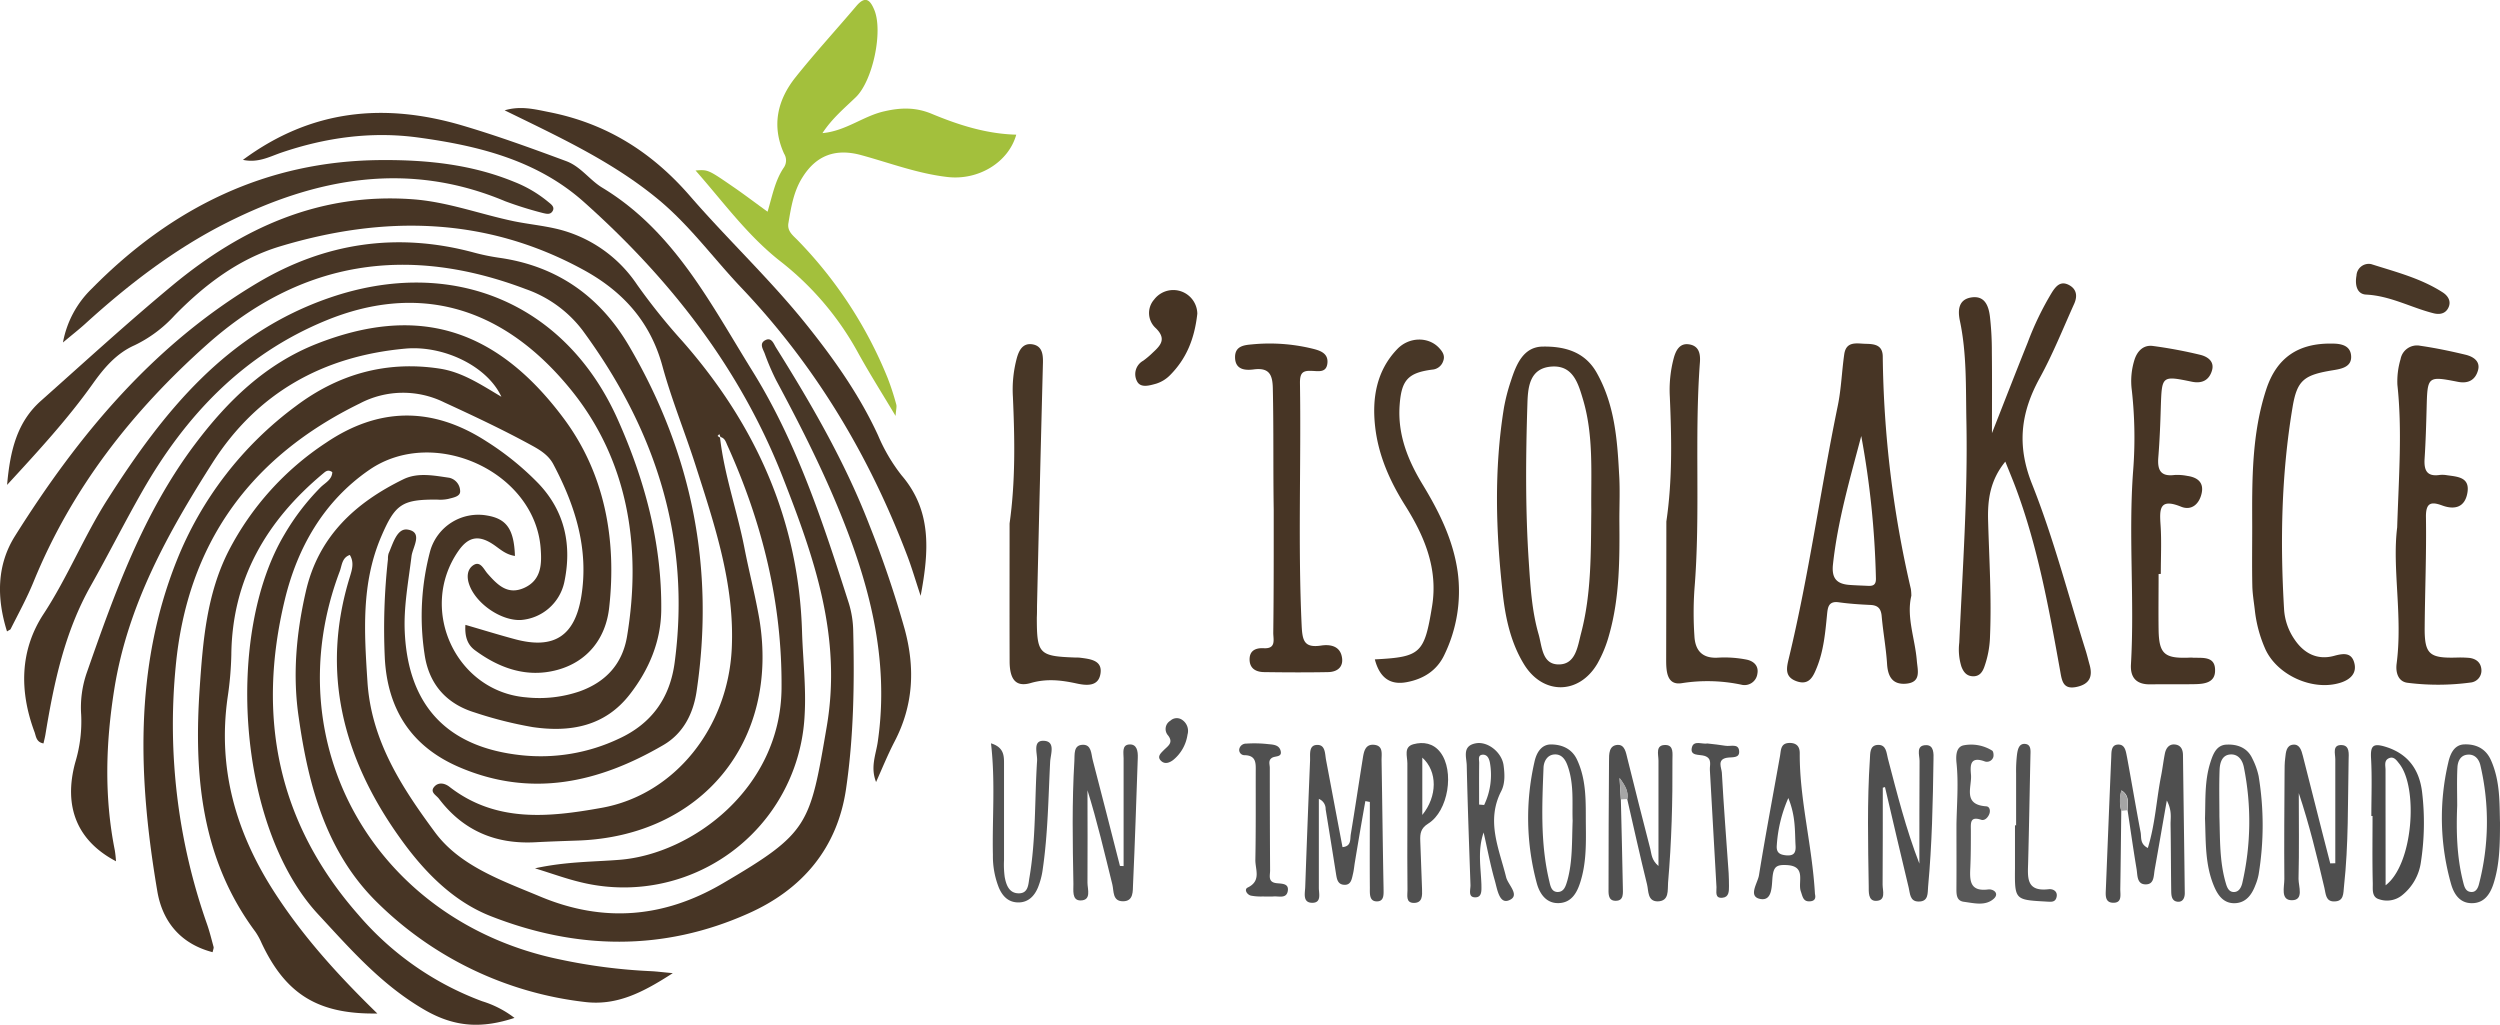 <svg id="Livello_1" data-name="Livello 1" xmlns="http://www.w3.org/2000/svg" viewBox="0 0 669.83 274.57"><defs><style>.cls-1{fill:#473525;}.cls-2{fill:#463424;}.cls-3{fill:#a3c03c;}.cls-4{fill:#483727;}.cls-5{fill:#4f4f4f;}.cls-6{fill:#505050;}.cls-7{fill:#525252;}.cls-8{fill:#4a4a4a;}.cls-9{fill:#585858;}.cls-10{fill:#a5a5a5;}</style></defs><title>logo-eremo</title><path class="cls-1" d="M71.73,54.78c18.36-13.56,37.91-15.35,58.77-9.21,9.43,2.78,18.64,6.14,27.84,9.55,3.88,1.44,6.23,5,9.58,7.06C187.27,73.84,197,93.29,208.3,111.46c11.94,19.25,18.9,40.66,25.75,62.06a26.66,26.66,0,0,1,1.19,7.37c.35,14.17.14,28.38-1.91,42.38-2.31,15.88-11.69,27-26.24,33.45-22.84,10.2-46.05,9.69-69,.68C127.68,253.3,119.83,245,113.48,236c-14.88-21-21-44-13.11-69.46.56-1.85,1.24-3.85,0-5.9-2.12.72-2.11,2.82-2.7,4.38-17.46,46.19,9.56,93.82,59,104a148.64,148.64,0,0,0,24.23,3.13c1.59.07,3.17.28,6,.54-8,5.16-15,8.8-23.67,7.71a94.59,94.59,0,0,1-55.34-26.47c-13.74-13.37-18.57-31.21-21.19-49.61C85,193,86,181.74,88.55,170.58c3.32-14.8,13.19-23.88,26.15-30.21,3.88-1.9,8.22-1,12.32-.41a3.74,3.74,0,0,1,2.91,3.66c0,1.39-1.91,1.66-3.16,2a10.4,10.4,0,0,1-3,.19c-9.43-.07-11.26,1.22-15,9.93-5.38,12.57-4.54,25.6-3.68,38.83,1,15.86,9.29,28.46,18.1,40.38,6.71,9.07,18,12.95,28.25,17.24,16.77,7,32.94,5.77,48.78-3.51,23.23-13.61,23.4-15.58,27.92-42,4.14-24.15-3.38-45.4-11.73-66.76-11.37-29.11-30.12-53.16-53.3-73.83C150.56,54.88,134.87,51,118.73,48.8c-12.58-1.72-24.9,0-36.91,4.11C78.74,54,75.68,55.65,71.73,54.78Z" transform="translate(-6.64 -11.95)"/><path class="cls-1" d="M199.56,129.2c1.15,10.09,4.61,19.67,6.54,29.59,1.24,6.38,2.9,12.68,4,19.08,5.39,32.76-15.46,58.12-48.61,59.29-3.83.13-7.66.26-11.49.46-10.58.55-19.25-3.11-25.72-11.62-.73-1-2.55-1.78-1.29-3.25,1.1-1.28,2.77-1,4.06,0,12.5,9.73,26.82,8.15,40.76,5.65,19.7-3.52,33.89-21.6,34.89-42.67.82-17.2-4.6-33.16-9.72-49.17-2.84-8.87-6.4-17.53-8.85-26.5-3.26-12-10.71-20.11-21.22-25.84C136.72,69.93,109.37,69.59,81.55,78c-11,3.34-20.12,10.26-28.14,18.47a35,35,0,0,1-10.74,8c-4.87,2.16-8.22,6.14-11.24,10.4-6.64,9.32-14.34,17.72-22.89,27,.82-9.31,2.7-16.88,9.08-22.54,11.7-10.4,23.26-21,35.32-31,18.53-15.33,39.34-24.78,64.14-23,9.4.66,18.16,4,27.27,5.9,3.75.76,7.58,1.14,11.29,2a35.83,35.83,0,0,1,21.7,15,164.7,164.7,0,0,0,12.19,15.19c19.54,22.26,31.11,47.81,32,77.76.23,7.49,1.14,15,.69,22.48a48.5,48.5,0,0,1-60.49,44.54c-3.51-.86-6.94-2.11-11.75-3.6,8.45-1.84,15.67-1.71,22.78-2.29,19.31-1.59,43-19.09,43.28-45.84.2-23-5.16-44.5-14.53-65.23-.38-.85-.66-1.92-1.82-2.19l-.33-.8-.46.51Z" transform="translate(-6.64 -11.95)"/><path class="cls-2" d="M63.6,267.07c-8.57-2.23-13.42-8.19-14.8-16.28-5.07-29.85-6.34-59.63,5.15-88.53a95.41,95.41,0,0,1,31.91-41.47c11.37-8.57,24.24-12.26,38.55-10.08,6,.91,10.93,4.19,16.57,7.55-3.76-8.21-15.47-13.81-25.68-12.91-22.15,2-39.81,11.89-51.76,30.66s-22.67,38.05-26.26,60.48c-2.31,14.43-2.76,28.82.11,43.22a30.43,30.43,0,0,1,.33,3c-10.3-5.4-14.18-14.51-10.91-26.51a37.77,37.77,0,0,0,1.58-12.75,28.35,28.35,0,0,1,1.53-11.34c7.47-21.38,15.1-42.68,28.91-61.07,8.75-11.65,18.93-21.57,32.73-27,26.44-10.36,47.67-4.72,66.1,20,11,14.73,14.25,32.47,12.19,50.78-.93,8.25-5.85,14.45-13.92,16.63s-15.47-.42-22.06-5.3c-2-1.49-2.73-3.68-2.53-6.78,4.52,1.31,8.87,2.66,13.27,3.84,10.38,2.79,16-.76,17.77-11.39,2.08-12.75-1.6-24.37-7.48-35.48-1.22-2.31-3.31-3.68-5.53-4.9-7.73-4.25-15.72-8-23.73-11.69a24.89,24.89,0,0,0-22.58.29c-29.46,14.39-46.29,37.69-49.35,70.53a160.78,160.78,0,0,0,8.36,68.88c.71,2,1.23,4.14,1.8,6.22C63.94,266,63.75,266.37,63.6,267.07Z" transform="translate(-6.64 -11.95)"/><path class="cls-2" d="M95.67,138.45c-1.13-.79-1.77-.21-2.4.32-15.21,12.67-24.45,28.35-24.65,48.65a89.67,89.67,0,0,1-1,11.43c-2.67,19,2.14,36,12.5,52.09,7.73,12,17.16,22.37,27.62,32.56-15.88.25-24.54-5.15-31-18.85a18.15,18.15,0,0,0-1.68-3.06c-14.54-19.55-16.49-42-14.92-65.2C61,183.75,62,171.14,67.9,159.55a76.88,76.88,0,0,1,26.13-29c14.25-9.62,28.63-9.63,43-.31A75.67,75.67,0,0,1,151,141.59c7.06,7.48,8.91,16.58,6.82,26.41a12.9,12.9,0,0,1-11.65,10.07c-5.27.22-11.82-4.28-13.72-9.25-.82-2.13-.7-4.29,1-5.43,1.91-1.26,2.8,1.1,3.81,2.24,2.65,3,5.36,5.83,9.81,3.84,4.74-2.13,4.75-6.59,4.42-10.73-1.62-20.42-28.58-32.8-45.88-20.91-12.25,8.42-19.3,20.86-22.67,34.85-7.52,31.22-2,59.66,19.7,84.35a80.53,80.53,0,0,0,33.17,23.18,27.32,27.32,0,0,1,8.68,4.47c-8.49,2.78-15.67,2.63-23.82-2C109,276,100.74,266.47,91.89,256.93c-21.69-23.39-25-75.1-9-101.85a63.07,63.07,0,0,1,9.7-12.62C93.8,141.29,95.62,140.44,95.67,138.45Z" transform="translate(-6.64 -11.95)"/><path class="cls-1" d="M8.52,181.13c-2.8-8.93-2.77-17.73,2.11-25.52,17-27.08,37.14-51.33,65.06-67.91C93.7,77,113,74.1,133.44,79.57A57.39,57.39,0,0,0,140.29,81c15.6,2.19,27.15,10.35,35,23.83,16.76,28.65,22.88,59.39,18,92.28-.9,6.14-3.64,11.38-8.88,14.44-17.31,10.11-35.46,14.26-54.83,5.9-12.79-5.53-19.14-15.52-19.84-29.24a169.52,169.52,0,0,1,.85-26.46,4.77,4.77,0,0,1,.16-1.48c1.18-2.67,2.27-6.92,5.16-6.42,4.13.71,1.33,4.66,1,7.06-.83,6.78-2.14,13.53-1.82,20.38.91,19.77,11.41,30.87,31.15,33a48.93,48.93,0,0,0,26.26-4.44c8.68-4,13.62-10.81,14.9-20.37,4.43-33.21-5.18-62.52-24.7-89.06a32.59,32.59,0,0,0-15.16-11c-31.42-11.91-60-7.85-85.48,14.88-20.07,17.89-36.22,38.51-46.44,63.56-1.76,4.31-4,8.41-6.11,12.59C9.48,180.64,9.11,180.74,8.52,181.13Z" transform="translate(-6.64 -11.95)"/><path class="cls-1" d="M144.61,160.91c-2.42-.37-3.89-1.75-5.51-2.88-4.1-2.86-6.95-2.38-9.7,1.62-10.79,15.67-.54,37.65,18.3,39.15A33.34,33.34,0,0,0,162,197.17c7.05-2.54,11.43-7.4,12.65-14.74,4-24.13.18-47.41-15.16-66.2-19.09-23.41-42-28.06-65.5-18.41-22.12,9.09-37.55,25.35-49.17,45.67-4.79,8.38-9.12,17-13.86,25.41-7,12.41-9.88,26-12.15,39.86-.13.77-.33,1.54-.52,2.38-1.94-.33-2-1.93-2.38-3-4.09-10.92-4-21.92,2.4-31.68,6.51-9.94,10.91-21,17.27-30.91C50.45,122.22,67.32,101.22,95,91.71c32.5-11.17,63,1.11,77.1,32.51,7.24,16.16,11.89,33.23,11.71,51.18-.08,8.4-3.3,16-8.4,22.56-6.67,8.64-16,10.27-26.07,8.8a107.14,107.14,0,0,1-15.47-3.9c-7.73-2.36-12.37-7.71-13.49-15.72a67.8,67.8,0,0,1,1.57-27.74,13.4,13.4,0,0,1,15.16-9.33C142.36,150.94,144.36,153.72,144.61,160.91Z" transform="translate(-6.64 -11.95)"/><path class="cls-3" d="M212.3,68.67c1.27-4.26,2-8.37,4.37-11.85a3.38,3.38,0,0,0,.05-3.7c-3.4-7.49-1.78-14.4,3.11-20.52,5.19-6.5,10.83-12.64,16.22-19,2.42-2.86,3.72-1.75,4.87,1.07,2.35,5.79-.47,19-5,23.34-3.06,2.95-6.36,5.69-8.92,9.61,6.33-.58,11-4.64,16.68-5.87,4.38-1,8.34-1.08,12.61.7,7.2,3,14.66,5.38,22.64,5.58-2.08,7.42-10.12,12.29-18.38,11.35-8-.91-15.48-3.77-23.17-5.87-6.8-1.86-12,0-15.71,5.92-2.39,3.75-3.07,8-3.79,12.3-.37,2.18,1.23,3.3,2.49,4.6a114.36,114.36,0,0,1,24.14,37,70.54,70.54,0,0,1,2.27,7c.17.6-.06,1.32-.19,3.06-3.63-6.08-6.93-11.3-9.92-16.69a79.23,79.23,0,0,0-20.79-24.62c-8.88-6.9-15.43-16-22.88-24.45,3.29-.25,3.31-.28,9.88,4.24C206,64,209,66.3,212.3,68.67Z" transform="translate(-6.64 -11.95)"/><path class="cls-1" d="M540.35,128c3.4-8.63,6.44-16.48,9.58-24.29a79.78,79.78,0,0,1,6.51-13.45c1.06-1.65,2.28-3.08,4.44-2s2.44,3,1.5,5.09c-3,6.66-5.72,13.49-9.23,19.88-5.09,9.28-6.2,18-2.07,28.39,5.77,14.48,9.68,29.69,14.37,44.59.4,1.27.7,2.57,1.06,3.85.89,3.14,0,5.17-3.4,5.92-3.64.81-4-1.47-4.47-4.19-3-16.69-6-33.4-12-49.37-.8-2.12-1.68-4.21-2.71-6.79-4.14,5.07-4.77,10.38-4.61,15.89.29,10.31.95,20.62.51,30.95a26.47,26.47,0,0,1-1.57,8.28c-.49,1.29-1.24,2.37-2.85,2.4-1.82,0-2.67-1.1-3.24-2.59a15.35,15.35,0,0,1-.58-6.42c.89-19.79,2.31-39.55,1.91-59.38-.18-9,.13-18-1.74-26.85-.58-2.72-.47-5.73,3.09-6.27s4.58,2.24,4.94,5a80.37,80.37,0,0,1,.53,9.44C540.4,113.08,540.35,120.07,540.35,128Z" transform="translate(-6.64 -11.95)"/><path class="cls-4" d="M440.52,151.25c.08,10.31.12,20.64-2.71,30.68a33.42,33.42,0,0,1-3.17,7.81c-4.92,8.4-14.63,8.47-19.69.16-3.53-5.78-4.94-12.31-5.68-18.94-1.85-16.58-2.36-33.17.32-49.72a50.21,50.21,0,0,1,1.86-7.21c1.42-4.38,3.31-9.14,8.52-9.22,5.61-.09,11.21,1.21,14.47,7,4.75,8.41,5.52,17.66,6,27C440.72,142.92,440.52,147.09,440.52,151.25ZM433,148.81c-.12-10,.68-20-2.21-29.79-1.3-4.37-2.7-9.3-8.5-8.85-6.09.48-6.29,6-6.42,10.31-.44,14-.55,28,.38,42,.43,6.47.8,13,2.59,19.28,1,3.34.89,8.35,5.62,8.21,4.39-.13,4.89-4.89,5.8-8.35C433.09,170.84,432.87,159.8,433,148.81Z" transform="translate(-6.64 -11.95)"/><path class="cls-1" d="M518.75,171.57c-1.37,5.73,1,11.49,1.47,17.42.2,2.51,1.28,5.77-2.86,6.14-3.56.31-4.89-1.8-5.11-5.22-.27-4.31-1.07-8.58-1.45-12.88-.18-2.06-1.05-2.93-3.09-3-2.81-.13-5.63-.32-8.42-.71s-2.94,1.44-3.13,3.32c-.47,4.8-.9,9.63-2.73,14.15-.94,2.31-2,4.88-5.39,3.7s-2.7-3.73-2.1-6.24c5.38-22.32,8.46-45.08,13.09-67.54.94-4.54,1.08-9.24,1.74-13.84.53-3.67,3.47-2.84,5.85-2.8s4.44.38,4.47,3.42a288.15,288.15,0,0,0,7.53,62.26A13,13,0,0,1,518.75,171.57Zm-13.42-42.8c-3,11.39-6.31,22.66-7.58,34.41-.4,3.72,1,5.24,4.46,5.49,1.66.12,3.33.17,5,.25,1.38.06,2.09-.34,2.05-2A239.25,239.25,0,0,0,505.33,128.77Z" transform="translate(-6.64 -11.95)"/><path class="cls-1" d="M253.31,171.6c-1.43-4.33-2.35-7.48-3.5-10.53C239.61,134.15,225.19,110,205.23,89c-7.41-7.81-13.74-16.59-22.16-23.57-12.31-10.2-26.62-16.77-41.22-23.92,4.29-1.27,8.05-.29,11.83.46,15.27,3,27.49,10.58,37.81,22.47,10.12,11.68,21.45,22.31,31.16,34.41,7.43,9.27,14.23,18.87,19.23,29.7a46.75,46.75,0,0,0,6.3,10.73C256.21,148.64,255.65,159.23,253.31,171.6Z" transform="translate(-6.64 -11.95)"/><path class="cls-1" d="M585,165.75c0,5-.07,10,0,15,.11,6.28,1.54,7.6,7.71,7.42.5,0,1-.07,1.5,0,2.61.1,6-.47,5.92,3.46,0,3.31-3,3.59-5.54,3.63-4,.07-8,0-12,.05-3.6,0-5.2-1.88-5-5.33,1-17.3-.71-34.63.59-51.94a114.86,114.86,0,0,0-.35-21.46,19,19,0,0,1,.76-8.4c.8-2.33,2.46-3.84,4.83-3.54A122.29,122.29,0,0,1,596.08,107c2,.47,3.95,1.74,3.22,4.22s-2.53,3.6-5.42,3c-8.07-1.67-8-1.58-8.29,6.79-.13,4.49-.31,9-.67,13.48-.26,3.26.51,5.21,4.3,4.73a13.59,13.59,0,0,1,3.47.24c2.68.38,4.49,1.71,3.84,4.66s-2.76,4.71-5.51,3.59c-5.94-2.42-5.77.77-5.49,5s.06,8.66.06,13Z" transform="translate(-6.64 -11.95)"/><path class="cls-1" d="M648.92,153.26c.45-13.94,1.37-26.06.06-38.2a20.84,20.84,0,0,1,.85-6.88,4.46,4.46,0,0,1,5.25-3.59c4.09.59,8.16,1.44,12.18,2.41,2,.49,4,1.7,3.32,4.16s-2.46,3.66-5.35,3.1c-8.21-1.6-8.2-1.52-8.42,7.06-.12,4.49-.25,9-.54,13.46-.2,3,.47,4.94,4,4.43a7,7,0,0,1,2,.07c2.82.4,6.18.51,5.47,4.69-.64,3.79-3.26,4.69-6.74,3.42-3-1.11-4.43-.78-4.37,3.14.15,9.8-.26,19.62-.34,29.43-.07,7.21,1.18,8.35,8.35,8.18a29,29,0,0,1,3.49.07c1.85.19,3.19,1.17,3.35,3.08a3.21,3.21,0,0,1-2.88,3.53,65,65,0,0,1-16.9.07c-2.53-.31-3.23-2.79-2.93-5.09C650.44,177,647.54,164.22,648.92,153.26Z" transform="translate(-6.64 -11.95)"/><path class="cls-1" d="M610.08,152.89c-.05-12.31-.14-24.66,3.74-36.55,2.8-8.59,8.64-12.49,17.69-12.33,2.57,0,5,.58,5.08,3.5.07,2.69-2.45,3.24-4.64,3.6-7.93,1.28-9.84,2.56-11.07,10-3,17.94-3.34,36-2.26,54.16a15.93,15.93,0,0,0,2.74,7.92c2.53,3.81,6.14,5.72,10.68,4.48,2.41-.66,4.53-.94,5.33,1.68.91,2.93-1,4.7-3.67,5.53-7.37,2.31-16.9-2-20.1-9a35.1,35.1,0,0,1-2.83-10.55c-.25-2.15-.62-4.3-.66-6.45C610,163.54,610.08,158.21,610.08,152.89Z" transform="translate(-6.64 -11.95)"/><path class="cls-1" d="M347.91,148.5c-.17-10.82,0-21.64-.24-32.48-.07-3.6-.91-5.65-5.12-5.09-2.29.3-5,.11-5-3.31,0-3.06,2.62-3.22,4.66-3.41a48.54,48.54,0,0,1,15.89,1.11c2,.49,4.53,1.15,4.19,4-.31,2.69-2.64,2-4.35,2-2.38-.11-3,.7-3,3.18.34,21.64-.55,43.28.45,64.93.19,4.19.65,6.18,5.27,5.48,2.13-.32,4.64,0,5.39,2.53.81,2.85-.73,4.54-3.59,4.59-5.66.11-11.33.08-17,0-1.87,0-3.79-.63-4-3-.19-2.59,1.37-3.53,3.78-3.4,3.4.19,2.54-2.36,2.55-4.16C347.93,170.48,347.91,159.49,347.91,148.5Z" transform="translate(-6.64 -11.95)"/><path class="cls-4" d="M23.51,103.71a26.72,26.72,0,0,1,7.72-14.42C52.56,67.64,78,55,108.85,54.84c12.23-.08,24.23,1.16,35.67,5.88a33.45,33.45,0,0,1,9,5.32c.73.61,1.83,1.32,1.2,2.43S153,69.23,152,69a100.62,100.62,0,0,1-10-3.13C116.16,55,91.43,59.55,67.49,71.57,53.46,78.62,41,88.21,29.4,98.77,27.81,100.21,26.11,101.53,23.51,103.71Z" transform="translate(-6.64 -11.95)"/><path class="cls-4" d="M453.11,151.68c1.64-11.14,1.41-22.28.93-33.42a33.1,33.1,0,0,1,1.06-10.39c.55-2,1.56-4,4-3.67,2.7.36,3.19,2.44,3,4.88-1.51,20.25.2,40.57-1.47,60.82a92.67,92.67,0,0,0,0,12.47c.2,3.88,2.11,6.08,6.43,5.78a30.39,30.39,0,0,1,7.43.51c1.9.35,3.45,1.6,3,3.86a3.47,3.47,0,0,1-4,2.94,44,44,0,0,0-16.22-.47c-4.09.67-4.21-3.29-4.21-6.37Q453.1,170.14,453.11,151.68Z" transform="translate(-6.64 -11.95)"/><path class="cls-4" d="M277.14,152.2c1.59-11.3,1.39-22.61.89-33.92a32.46,32.46,0,0,1,1.05-10.39c.56-2,1.54-4,4-3.71,2.71.35,3.05,2.5,3,4.91q-.85,32.64-1.59,65.29c0,1,0,2-.05,3,0,9.75.57,10.39,10.14,10.74.5,0,1,0,1.5.06,2.69.35,6,.68,5.41,4.29-.54,3.36-3.49,3.24-6.38,2.61-4.05-.88-8-1.37-12.28-.13-3.94,1.15-5.66-.85-5.68-5.8C277.11,176.83,277.14,164.52,277.14,152.2Z" transform="translate(-6.64 -11.95)"/><path class="cls-4" d="M375,188.62c12.3-.64,13.27-1.55,15.34-14.24,1.66-10.21-2.15-19-7.39-27.27-4-6.42-7-13.21-7.86-20.79s.3-15,5.93-20.85c3.16-3.29,8.29-3.35,11.14-.36.94,1,1.72,2.09,1.17,3.55a3.33,3.33,0,0,1-2.93,2.32c-6.58.85-8.29,2.86-8.76,9.61-.54,7.84,2.22,14.67,6.17,21.18,4.42,7.28,8.18,14.81,9.39,23.41a39,39,0,0,1-3.61,22.3c-2,4.2-5.68,6.46-10.16,7.26S376.26,193.4,375,188.62Z" transform="translate(-6.64 -11.95)"/><path class="cls-4" d="M241.37,221.48c-1.58-4-.05-7.33.45-10.77,3.24-22.25-2.39-42.94-10.82-63.17-4.8-11.53-10.46-22.64-16.37-33.64a64.64,64.64,0,0,1-3.13-7.3c-.45-1.15-1.49-2.64.2-3.51s2.24,1,2.87,2c9.55,15.25,18.55,30.8,25.05,47.65a281.23,281.23,0,0,1,9.43,27.84c2.82,10.46,2.31,20.37-2.7,30C244.51,214.12,243,217.84,241.37,221.48Z" transform="translate(-6.64 -11.95)"/><path class="cls-5" d="M575,229.2c-.09,7-.15,14-.27,21,0,1.56.54,3.78-2.08,3.62-2-.13-1.86-2-1.79-3.49.48-11.81.94-23.63,1.45-35.44.07-1.42-.11-3.45,1.93-3.45,1.86,0,2,2,2.3,3.39,1.24,6.71,2.37,13.44,3.64,20.14.26,1.33-.26,3.05,1.93,4.19,2-6.45,2.3-13,3.57-19.4.39-2,.62-4,1-5.9.28-1.43,1.11-2.59,2.67-2.44s2.16,1.29,2.18,2.84c.15,12.32.34,24.64.48,37,0,1.26-.53,2.47-2,2.28s-1.61-1.58-1.63-2.75c-.09-6-.08-12-.18-18,0-1.8.41-3.66-1-6.36C586,233.17,585,239.1,583.94,245c-.28,1.61-.12,3.81-2.24,3.9-2.58.11-2.32-2.41-2.6-4.09-.88-5.26-1.62-10.53-2.42-15.8.09-1.92.54-3.95-1.62-5.29A10.29,10.29,0,0,0,575,229.2Z" transform="translate(-6.64 -11.95)"/><path class="cls-6" d="M372.46,226.59Q371,234.8,369.65,243c-.17,1-.25,2-.48,3-.35,1.43-.5,3.25-2.58,3-1.61-.18-1.79-1.7-2-3q-1.36-8.62-2.77-17.24A2.89,2.89,0,0,0,360,226c0,8.29,0,16.07,0,23.84,0,1.52.76,3.92-1.65,4-2.73.05-2.08-2.46-2-4.19q.6-17,1.3-33.93c.06-1.58-.38-4,1.68-4.17,2.46-.23,2.28,2.3,2.6,4q2.2,11.67,4.41,23.37c2.41-.22,2-2.1,2.21-3.39,1.12-6.73,2.12-13.48,3.2-20.22.29-1.81.58-4,3-3.81,2.66.22,2,2.6,2.06,4.32.19,11.32.31,22.63.53,34,0,1.55.25,3.49-1.56,3.63-2.36.17-2.1-2.12-2.11-3.68-.06-7.65,0-15.3,0-22.95Z" transform="translate(-6.64 -11.95)"/><path class="cls-7" d="M307.69,244q0-14.43,0-28.85c0-1.44-.51-3.54,1.43-3.73,2.15-.2,2.44,1.8,2.37,3.58-.4,11.3-.75,22.6-1.27,33.89-.09,1.81.18,4.54-2.69,4.54s-2.42-2.73-2.86-4.51c-2.09-8.44-4.06-16.92-6.66-25.23,0,8.26.07,16.52,0,24.78,0,1.73,1.13,4.72-1.87,4.74-2.37,0-1.86-2.76-1.9-4.47-.2-11-.4-21.94.26-32.91.11-1.77-.28-4.21,2.17-4.33s2.31,2.44,2.75,4.1c2.47,9.45,4.87,18.91,7.29,28.36Z" transform="translate(-6.64 -11.95)"/><path class="cls-5" d="M632.34,243.24c0-9.29,0-18.58,0-27.88,0-1.47-.87-3.9,1.72-3.78,2.2.09,1.88,2.37,1.85,4-.23,11.3,0,22.62-1.24,33.89-.2,1.84,0,4-2.61,4-2.31.06-2.26-2.05-2.63-3.6-2-8.5-4.05-17-6.87-25.42,0,7.67.12,15.34-.07,23,0,2,1.48,5.64-1.72,5.7s-2.06-3.58-2.08-5.69c-.08-9.48,0-19,.06-28.44,0-1.33,0-2.66.18-4,.16-1.49.28-3.35,2.08-3.55s2.27,1.56,2.64,3l5.15,20.3c.72,2.84,1.46,5.68,2.19,8.51Z" transform="translate(-6.64 -11.95)"/><path class="cls-5" d="M511.1,223c0,8.65,0,17.3-.05,26,0,1.6,1,4.3-1.8,4.32-2.12,0-1.9-2.43-1.92-4-.18-11.31-.44-22.63.31-33.94.11-1.6-.09-3.77,2.17-3.85s2.27,2.17,2.66,3.67c2.47,9.41,4.83,18.84,8.43,28.14,0-9.17,0-18.34.05-27.51,0-1.57-1.07-4.25,1.79-4.23,2.08,0,2,2.3,1.94,4-.16,11.31-.39,22.62-1.44,33.9-.15,1.66.18,4.05-2.57,4-2.32,0-2.26-2.17-2.62-3.67-2.18-9-4.25-18-6.36-27Z" transform="translate(-6.64 -11.95)"/><path class="cls-5" d="M440.92,226.14c.18,7.82.39,15.63.53,23.44,0,1.59.39,3.81-2.05,3.72-2-.07-1.78-2.08-1.78-3.54q0-17,.13-33.92c0-1.84-.05-4.18,2.3-4.31,1.93-.1,2.23,2.06,2.64,3.7q3,12.11,6.12,24.18c.35,1.37.29,2.94,2.19,4.57,0-9.84,0-19,0-28.26,0-1.64-.91-4.25,1.94-4.16,2.21.07,1.79,2.39,1.8,4,.07,11-.23,22-1.17,32.9-.16,2,.38,4.92-2.77,5-2.78,0-2.43-2.81-2.86-4.54-1.88-7.59-3.56-15.22-5.31-22.84.35-1.93-.42-3.44-2.07-5.68C440.73,222.93,440.82,224.54,440.92,226.14Z" transform="translate(-6.64 -11.95)"/><path class="cls-7" d="M676.47,232.36c0,6.15-.13,11.32-1.72,16.3-.9,2.8-2.47,5.3-5.85,5.28-3.14,0-4.72-2.34-5.5-5a64.88,64.88,0,0,1-.82-32.54c.51-2.35,1.52-4.83,4.21-5,3.08-.14,5.83,1,7.26,4.24C676.59,221.34,676.31,227.36,676.47,232.36ZM665,227.87c-.27,6.82-.11,13.64,1.57,20.3.32,1.26.62,2.79,2.34,2.77,1.13,0,1.66-1.08,1.9-2a66.42,66.42,0,0,0,.39-32c-.39-1.65-1.58-3.06-3.61-2.77-1.82.25-2.44,1.9-2.52,3.32C664.88,220.88,665,224.38,665,227.87Z" transform="translate(-6.64 -11.95)"/><path class="cls-8" d="M642,230.6c0-5.16.21-10.33-.08-15.47-.19-3.4.54-4.12,3.92-3.08,6.08,1.89,9,6.19,9.74,12a69.4,69.4,0,0,1-.31,18.93,13.77,13.77,0,0,1-5.1,8.89,6.44,6.44,0,0,1-6.14,1c-2-.58-1.61-2.79-1.65-4.3-.15-6-.06-12-.06-18Zm3.78,18.58c7.42-5.55,8.84-26.12,3.72-32.59-.7-.87-1.46-2.1-2.81-1.48s-.89,2-.89,3.13C645.8,228.55,645.82,238.86,645.82,249.18Z" transform="translate(-6.64 -11.95)"/><path class="cls-6" d="M431.54,233.08c.06,5.17.1,10.34-1.52,15.34-.91,2.84-2.39,5.37-5.7,5.5s-5.09-2.38-5.89-5.2a67.27,67.27,0,0,1-.67-32.58c.49-2.35,1.77-4.74,4.46-4.73s5.49,1,6.92,4C431.83,221.09,431.48,227.11,431.54,233.08ZM428,231.87c-.18-4.58.45-9.79-1.36-14.78-.59-1.64-1.57-3.12-3.52-3s-2.86,1.91-2.92,3.53c-.4,10.15-.86,20.31,1.52,30.32.31,1.28.53,2.9,2.16,3,1.86.07,2.29-1.69,2.71-3.08C428,242.78,427.78,237.59,428,231.87Z" transform="translate(-6.64 -11.95)"/><path class="cls-5" d="M492.92,251.39c0,.27.66,2-1.45,2.06-1.73.08-1.86-1.35-2.33-2.66-.89-2.51,1.62-6.82-3.85-7.06-2.52-.11-3.4.35-3.71,3-.28,2.35.06,6.73-3.31,6.08s-.68-4.25-.34-6.37c1.72-10.67,3.74-21.28,5.63-31.92.29-1.62.12-3.48,2.58-3.51,1.9,0,2.72,1,2.71,2.77C488.78,226.17,492.15,238.16,492.92,251.39Zm-7.13-25.62a37.21,37.21,0,0,0-3.09,12.65c-.18,2,.79,2.55,2.57,2.71,2.08.17,2.57-.79,2.46-2.61C487.5,234.67,487.81,230.75,485.79,225.77Z" transform="translate(-6.64 -11.95)"/><path class="cls-7" d="M597.43,231.25c.16-5-.13-10,1.39-14.86.71-2.25,1.59-4.78,4.31-4.93,2.88-.16,5.65.77,7,3.76a19,19,0,0,1,1.67,4.67,81.12,81.12,0,0,1,0,26.34,14.48,14.48,0,0,1-.86,2.86c-1,2.66-2.6,4.83-5.67,4.86-2.9,0-4.39-2.12-5.4-4.51C597.39,243.61,597.67,237.4,597.43,231.25Zm3.86-.57c.19,6,0,12,1.69,17.81.31,1.09.75,2.43,2.13,2.46s2-1.19,2.29-2.3a73.73,73.73,0,0,0,.44-31.16c-.37-1.85-1.49-3.58-3.7-3.39s-2.73,2.33-2.8,4.12C601.18,222.37,601.29,226.53,601.29,230.68Z" transform="translate(-6.64 -11.95)"/><path class="cls-7" d="M272.16,211.11c3.66,1.14,3.49,3.54,3.49,5.85q0,12.72,0,25.46a24.7,24.7,0,0,0,.18,4.48c.4,2.18,1.19,4.47,3.9,4.4,2.47-.07,2.43-2.51,2.72-4.17,1.78-10.38,1.38-20.9,2.06-31.36.12-1.87-1.26-5.4,1.7-5.34,3.35.08,1.91,3.55,1.8,5.66-.49,9.63-.6,19.29-2,28.85a20.36,20.36,0,0,1-1.27,4.8c-.94,2.27-2.58,4-5.23,4s-4.23-1.6-5.24-3.94a22.88,22.88,0,0,1-1.6-8.77C272.46,231.24,273.36,221.46,272.16,211.11Z" transform="translate(-6.64 -11.95)"/><path class="cls-7" d="M404.15,235c-1.66,4.79-.74,9.4-.59,14,0,1.43.25,3.5-1.82,3.37-1.81-.11-1.07-2.09-1.11-3.3-.37-10.63-.76-21.26-1-31.89,0-2.21-1.39-5.36,2.41-6.07,3.21-.61,7,2.41,7.46,5.92.31,2.32.43,4.81-.63,6.89-4.13,8-.57,15.44,1.31,23.06.51,2.1,4,5,.63,6.24-2.55.92-3.05-3.3-3.71-5.51C405.91,243.51,405.12,239.21,404.15,235Zm-1.21-7.48,1.35.11a18.65,18.65,0,0,0,1.53-11.42c-.22-1-.63-2-1.76-2.06-1.57,0-1.09,1.34-1.1,2.2C402.91,220,402.94,223.75,402.94,227.47Z" transform="translate(-6.64 -11.95)"/><path class="cls-2" d="M327.44,96c-.78,7-3.07,12.18-7.29,16.45a9,9,0,0,1-3.74,2.3c-1.67.46-4.06,1.22-5.05-.51a4.09,4.09,0,0,1,1.57-5.63,22.53,22.53,0,0,0,2.65-2.25c2.09-1.92,3.61-3.65.76-6.46a5.46,5.46,0,0,1-.47-7.69A6.44,6.44,0,0,1,327.44,96Z" transform="translate(-6.64 -11.95)"/><path class="cls-6" d="M383.72,232.47c0-5.32,0-10.65,0-16,0-1.9-1.05-4.4,1.62-5.12s5.35-.27,7.21,2.16c3.84,5,2.16,15.76-3.25,19.11-2,1.24-2.19,2.65-2.13,4.52l.48,13c.06,1.71.15,3.71-2.15,3.73s-1.73-2.09-1.75-3.43C383.67,244.45,383.72,238.46,383.72,232.47Zm4-17.56V230.3C391.74,225.35,391.88,218.66,387.69,214.91Z" transform="translate(-6.64 -11.95)"/><path class="cls-9" d="M530.84,232.67c.11-5.47.58-10.94,0-16.42-.17-1.81-.12-4.24,2-4.62a10.66,10.66,0,0,1,7.56,1.43c.35.22.47,1.25.3,1.77a1.8,1.8,0,0,1-2.46,1.06c-3.81-1.31-3.72,1.2-3.51,3.61.29,3.29-2.33,8.05,4.09,8.49.92.06,1.15,1.14.84,2s-1.17,1.93-2.21,1.6c-3-1-2.77.87-2.75,2.83,0,3.32,0,6.65-.15,10-.18,3.48-.13,6.47,4.79,5.84,1.35-.17,3,1,1.58,2.41-2.24,2.12-5.36,1.26-8.09.9-2.14-.28-2-2.2-2-3.94C530.87,244,530.83,238.31,530.84,232.67Z" transform="translate(-6.64 -11.95)"/><path class="cls-6" d="M344.76,252.15a14.16,14.16,0,0,1-2.95-.23c-1.07-.25-1.91-1.67-.87-2.17,3.71-1.79,2-4.87,2.05-7.43.15-7.82.09-15.65.1-23.48,0-2.15.3-4.5-3-4.55a1.4,1.4,0,0,1-1.4-1.69,1.84,1.84,0,0,1,1.84-1.41,33.38,33.38,0,0,1,5.48.09c1.39.18,3.29.05,3.75,1.83s-1.43,1.33-2.29,1.87c-1.11.69-.61,1.78-.61,2.69q0,13.74.08,27.48c0,1.37-.66,3.15,1.71,3.43,1.41.17,3.48,0,3,2.25-.44,1.95-2.44,1.18-3.84,1.31C347.12,252.2,346.44,252.15,344.76,252.15Z" transform="translate(-6.64 -11.95)"/><path class="cls-7" d="M546.82,233.12c0-4.65,0-9.31,0-14a37.35,37.35,0,0,1,.24-5c.18-1.29.49-3,2.17-2.85s1.46,1.87,1.43,3.2c-.21,9.47-.36,18.94-.61,28.41-.1,4-.69,8.05,5.49,7.32,1.16-.14,2.47.55,2.13,2.07s-1.5,1.31-2.79,1.24c-8.44-.47-8.44-.43-8.36-9,0-3.82,0-7.64,0-11.47Z" transform="translate(-6.64 -11.95)"/><path class="cls-4" d="M641.94,82.71c6.55,2.09,13.29,3.78,19.18,7.58,1.46.94,2.41,2.47,1.44,4.26-.82,1.51-2.36,1.73-3.92,1.33-6-1.52-11.6-4.69-18.06-5-2.53-.14-3-2.74-2.56-5.1A3.29,3.29,0,0,1,641.94,82.71Z" transform="translate(-6.64 -11.95)"/><path class="cls-5" d="M464.1,211.15c1.82.22,3.32.35,4.79.61s3.52-.7,3.72,1.38-1.9,1.59-3.3,1.84c-2.7.48-1.4,2.72-1.33,4,.49,9,1.2,17.93,1.82,26.9.08,1.16.07,2.33.09,3.49,0,1.38,0,2.93-1.71,3.11-2.21.24-1.57-1.7-1.64-2.84-.62-10.46-1.16-20.93-1.77-31.39-.08-1.35.69-3.07-1.4-3.77-1.37-.46-4.06.14-3.4-2.34C460.49,210.21,462.88,211.44,464.1,211.15Z" transform="translate(-6.64 -11.95)"/><path class="cls-6" d="M324.81,208.79a10.7,10.7,0,0,1-3.82,6.77c-.93.72-2.18,1.23-3.19.32-1.26-1.13-.21-2.07.61-2.9,1.12-1.15,2.74-2,1.18-4a2.57,2.57,0,0,1,.62-3.92,2.51,2.51,0,0,1,3.22-.2A3.56,3.56,0,0,1,324.81,208.79Z" transform="translate(-6.64 -11.95)"/><path class="cls-10" d="M575,229.2a10.29,10.29,0,0,1,0-5.45c2.16,1.34,1.71,3.37,1.62,5.29Z" transform="translate(-6.64 -11.95)"/><path class="cls-10" d="M440.92,226.14c-.1-1.6-.19-3.21-.33-5.77,1.65,2.24,2.42,3.75,2.07,5.68Z" transform="translate(-6.64 -11.95)"/></svg>